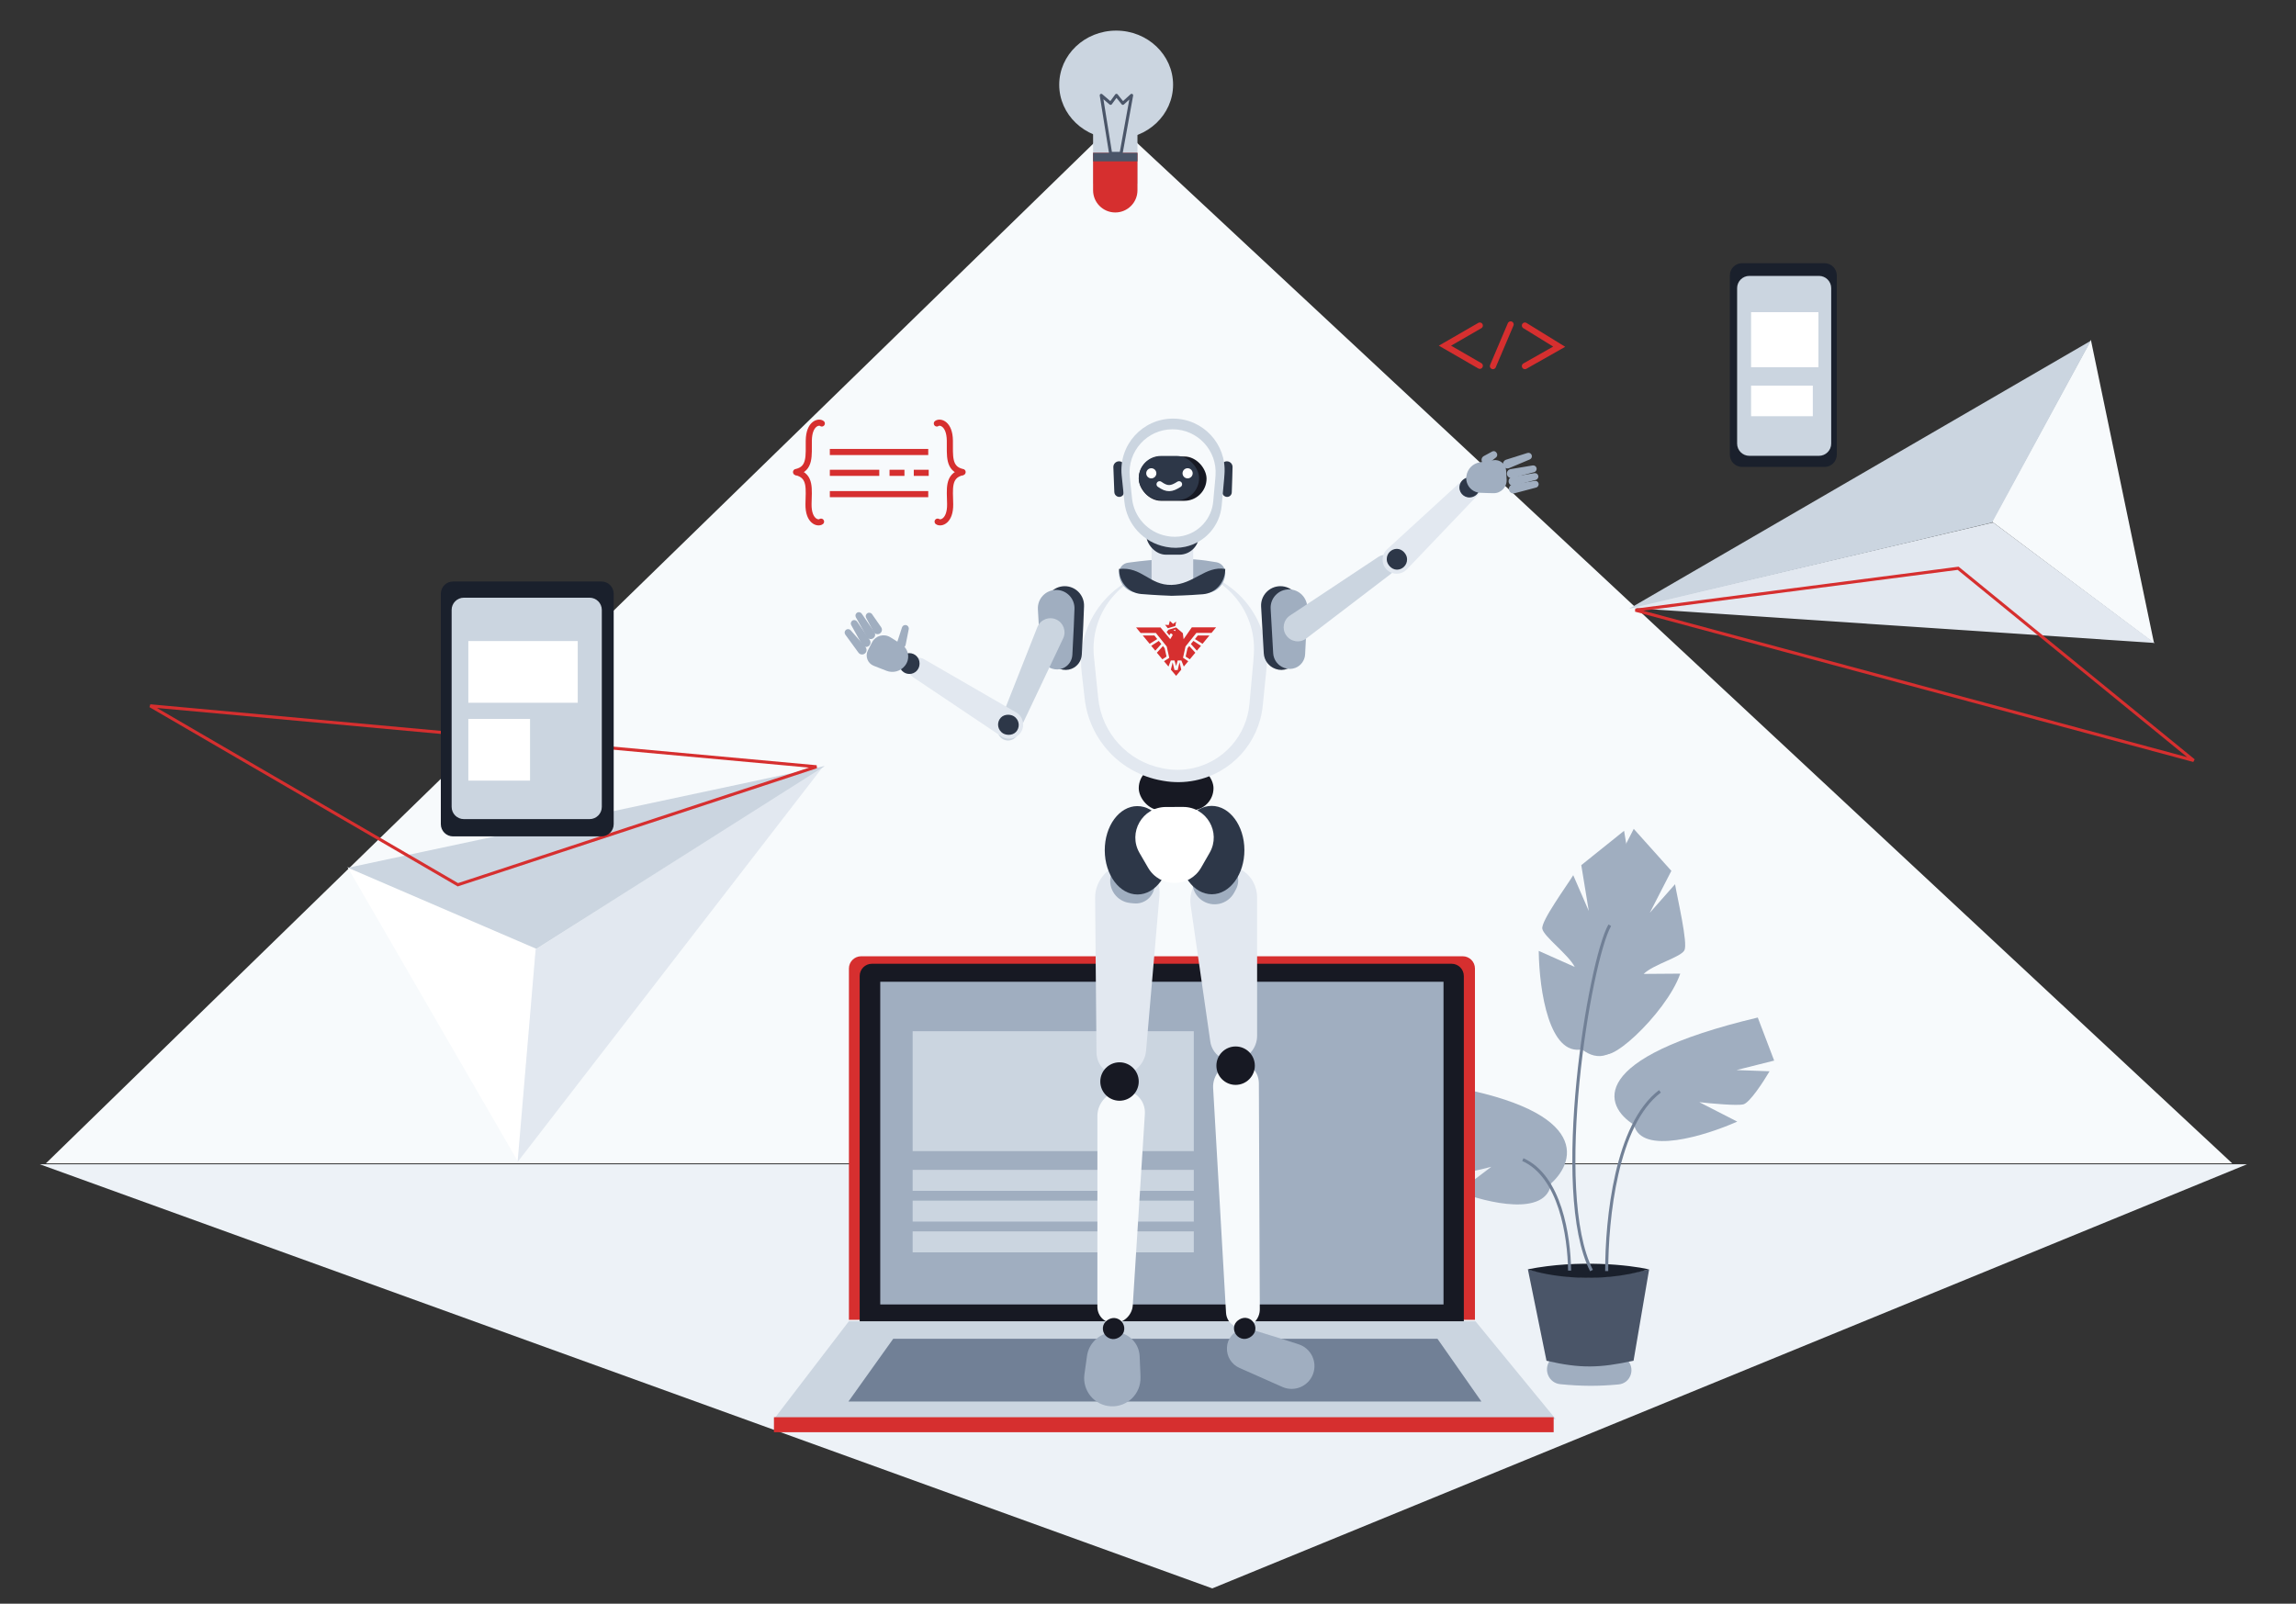 <svg width="375" height="262" viewBox="0 0 375 262" fill="none" xmlns="http://www.w3.org/2000/svg">
<rect x="0" y="0" width="375" height="262" fill="#333333" stroke="none"/>
<g clip-path="url(#clip0_9547_67369)">
<path d="M198 259.5L367 190.208H6.5L198 259.5Z" fill="#EDF2F7"/>
<path d="M182.122 20L364.576 190.055H7.5L182.122 20Z" fill="#F7FAFC"/>
<path d="M265.905 222.311C267.11 223.777 266.251 225.998 264.362 226.178C261.112 226.486 258.308 226.48 254.833 226.138C252.981 225.955 252.054 223.844 253.109 222.311L265.905 222.311Z" fill="#A0AEC0"/>
<path d="M249.544 207.367C257.28 209.173 261.612 209.086 269.35 207.367L266.803 222.309C261.25 223.503 258.138 223.597 252.585 222.309L249.544 207.367Z" fill="#4A5568"/>
<path d="M249.544 207.368C252.609 208.421 260.847 209.896 269.279 207.368C266.19 206.678 257.919 205.712 249.544 207.368Z" fill="#1A202C"/>
<path d="M287.092 166.237C259.062 172.904 261.935 180.697 266.875 183.759C268.067 188.815 278.617 185.519 283.742 183.239L277.539 180.065C279.512 180.29 283.715 180.676 284.749 180.416C285.782 180.157 288.026 176.708 289.019 175.016L283.616 174.819L289.77 173.272L287.092 166.237Z" fill="#A0AEC0"/>
<path d="M265.257 135.732C271.192 169.683 263.404 175.433 258.372 171.431C253.098 172.484 251.404 162.054 251.317 155.35L257.203 157.973C256.132 155.908 252.104 152.981 251.899 151.723C251.693 150.465 255.794 144.866 256.953 142.983L259.492 148.834L258.267 141.341L265.257 135.732Z" fill="#A0AEC0"/>
<path d="M266.836 135.415C250.556 166.29 261.615 171.315 261.615 171.314C261.549 175.36 272.161 165.631 274.433 159.066L268.456 159.111C270.064 157.539 274.524 156.394 275.115 155.244C275.705 154.093 273.974 146.812 273.583 144.457L269.46 149.125L272.979 142.274L266.836 135.415Z" fill="#A0AEC0"/>
<path d="M234.194 177.041C259.687 180.927 257.582 189.518 253.343 193.329C252.578 198.826 242.937 196.529 238.211 194.693L243.575 190.622C241.822 191.085 238.082 191.972 237.141 191.814C236.201 191.656 233.985 188.253 232.995 186.571L237.82 185.748L232.218 184.807L234.194 177.041Z" fill="#A0AEC0"/>
<path d="M259.936 207.574C253.373 194.7 259.624 156.904 262.921 151.153" stroke="#718096" stroke-width="0.5"/>
<path d="M262.418 207.661C262.418 199.086 263.972 183.698 271.116 178.296" stroke="#718096" stroke-width="0.5"/>
<path d="M256.358 207.58C256.279 201.935 254.84 192.194 248.72 189.445" stroke="#718096" stroke-width="0.5"/>
<path d="M138.641 215.864H240.989L254.09 231.841H126.407L138.641 215.864Z" fill="#CBD5E0"/>
<path d="M138.652 215.617H240.9V158.228C240.9 157.123 240.004 156.228 238.9 156.228H140.652C139.548 156.228 138.652 157.123 138.652 158.228V215.617Z" fill="#D62F2F"/>
<path d="M140.409 215.864H239.083V159.452C239.083 158.347 238.188 157.452 237.083 157.452H142.409C141.304 157.452 140.409 158.347 140.409 159.452V215.864Z" fill="#171923"/>
<path d="M143.769 213.112H235.766V160.393H143.769V213.112Z" fill="#A0AEC0"/>
<path d="M145.889 218.716H234.776L241.956 228.972H138.572L145.889 218.716Z" fill="#718096"/>
<path d="M126.407 231.535H253.757V233.984H126.407V231.535Z" fill="#D62F2F"/>
<rect x="149.061" y="201.172" width="45.919" height="3.425" fill="#CBD5E0"/>
<rect x="149.061" y="196.149" width="45.919" height="3.425" fill="#CBD5E0"/>
<rect x="149.061" y="191.126" width="45.919" height="3.425" fill="#CBD5E0"/>
<rect x="149.061" y="168.473" width="45.919" height="19.592" fill="#CBD5E0"/>
<path d="M56.752 141.653L87.515 154.848L84.616 189.798L56.752 141.653Z" fill="white"/>
<path d="M87.487 155.118L134.557 125.078L84.535 189.842L87.487 155.118Z" fill="#E2E8F0"/>
<path d="M56.833 141.767L134.719 125.148L87.604 155.014L56.833 141.767Z" fill="#CBD5E0"/>
<path d="M24.535 115.31L74.783 144.546L133.36 125.268L24.535 115.31Z" stroke="#D62F2F" stroke-width="0.5"/>
<path d="M341.499 55.529L325.326 85.202L351.812 105.07L341.499 55.529Z" fill="#F7FAFC"/>
<path d="M325.533 85.354L266.145 99.303L351.907 105.043L325.533 85.354Z" fill="#E2E8F0"/>
<path d="M358.292 124.244L319.819 92.841L267.108 99.687L358.292 124.244Z" stroke="#D62F2F" stroke-width="0.5"/>
<path d="M341.509 55.658L266.06 99.459L325.365 85.37L341.509 55.658Z" fill="#CBD5E0"/>
<rect x="185.99" y="125.15" width="12.207" height="7.237" rx="3.618" fill="#171923"/>
<path d="M176.661 109.771C175.638 100.773 182.794 92.889 191.85 92.889C200.571 92.889 207.555 100.321 206.873 109.016L206.243 115.288C205.633 121.356 201.134 126.315 195.154 127.512C193.449 127.853 191.695 127.871 189.983 127.564L189.708 127.515C183.026 126.318 177.923 120.877 177.157 114.133L176.661 109.771Z" fill="#E2E8F0"/>
<path d="M178.675 107.34C177.877 99.611 183.941 92.889 191.711 92.889C199.315 92.889 205.323 99.34 204.783 106.925L204.7 108.096L204.065 115.048C203.598 120.163 199.874 124.388 194.858 125.493C193.272 125.842 191.632 125.86 190.039 125.546L189.791 125.497C184.184 124.392 179.956 119.757 179.37 114.073L178.675 107.34Z" fill="#F7FAFC"/>
<path d="M182.764 93.612C182.764 92.761 183.395 92.041 184.239 91.929C186.917 91.574 188.249 91.424 191.352 91.341C194.412 91.258 196.231 91.42 198.683 91.856C199.517 92.004 200.115 92.736 200.115 93.582C200.115 95.231 198.974 96.657 197.337 96.842C194.665 97.143 191.794 97.216 191.398 97.225C191.366 97.226 191.339 97.226 191.306 97.224C190.917 97.209 188.145 97.091 185.52 96.801C183.91 96.623 182.764 95.231 182.764 93.612Z" fill="#A0AEC0"/>
<rect x="188.083" y="88.181" width="6.801" height="7.673" fill="#E2E8F0"/>
<rect x="187.21" y="84.17" width="8.632" height="6.452" rx="3.226" fill="#2D3748"/>
<path d="M182.764 92.955C186.52 92.525 187.729 95.642 191.352 95.558C194.976 95.474 196.859 92.407 200.115 92.955C200.115 95.088 198.602 96.909 196.476 97.083C194.058 97.28 191.711 97.329 191.39 97.336C191.362 97.336 191.342 97.336 191.315 97.335C191.001 97.324 188.76 97.244 186.408 97.049C184.296 96.875 182.764 95.075 182.764 92.955Z" fill="#2D3748"/>
<path d="M205.973 99.104C205.87 97.293 207.311 95.767 209.125 95.767C210.918 95.767 212.35 97.258 212.28 99.049L212.158 102.13L211.915 106.933C211.863 107.969 211.212 108.878 210.248 109.262C209.651 109.5 208.986 109.512 208.38 109.296L208.306 109.269C207.222 108.883 206.475 107.886 206.41 106.738L205.973 99.104Z" fill="#2D3748"/>
<path d="M199.455 76.328C199.434 75.802 199.855 75.364 200.382 75.364C200.905 75.364 201.324 75.795 201.31 76.317L201.263 78.085L201.182 80.448C201.173 80.709 201.032 80.946 200.807 81.079C200.58 81.212 200.3 81.219 200.066 81.096L200.043 81.084C199.788 80.949 199.623 80.689 199.612 80.4L199.455 76.328Z" fill="#2D3748"/>
<path d="M170.747 99.104C170.643 97.293 172.084 95.767 173.899 95.767C175.691 95.767 177.124 97.258 177.053 99.049L176.932 102.13L176.689 106.933C176.637 107.969 175.985 108.878 175.022 109.262C174.424 109.5 173.76 109.512 173.154 109.296L173.079 109.269C171.996 108.883 171.249 107.886 171.183 106.738L170.747 99.104Z" fill="#2D3748"/>
<path d="M181.842 76.328C181.822 75.802 182.243 75.364 182.77 75.364C183.292 75.364 183.711 75.795 183.697 76.317L183.65 78.085L183.569 80.448C183.56 80.709 183.419 80.946 183.194 81.079C182.967 81.212 182.687 81.219 182.454 81.096L182.431 81.084C182.175 80.949 182.011 80.689 181.999 80.4L181.842 76.328Z" fill="#2D3748"/>
<path d="M169.516 99.538C169.418 97.822 170.783 96.377 172.502 96.377C174.201 96.377 175.558 97.789 175.491 99.486L175.376 102.419L175.146 106.986C175.096 107.967 174.48 108.828 173.569 109.192C173.001 109.418 172.37 109.429 171.795 109.224L171.724 109.199C170.699 108.833 169.992 107.889 169.93 106.802L169.516 99.538Z" fill="#A0AEC0"/>
<path d="M183.202 77.684C182.688 72.713 186.588 68.388 191.587 68.388C196.478 68.388 200.343 72.538 199.994 77.417L199.942 78.152L199.535 82.604C199.234 85.896 196.837 88.614 193.608 89.324C192.59 89.548 191.536 89.559 190.513 89.358L190.354 89.327C186.746 88.617 184.024 85.634 183.646 81.977L183.202 77.684Z" fill="#CBD5E0"/>
<path d="M184.526 77.887C184.096 73.74 187.349 70.133 191.518 70.133C195.598 70.133 198.82 73.594 198.529 77.663L198.487 78.256L198.149 81.945C197.897 84.692 195.895 86.96 193.201 87.551C192.353 87.737 191.477 87.746 190.625 87.579L190.492 87.553C187.481 86.962 185.209 84.474 184.892 81.422L184.526 77.887Z" fill="#F7FAFC"/>
<path d="M207.532 99.451C207.435 97.735 208.8 96.29 210.519 96.29C212.217 96.29 213.574 97.701 213.508 99.398L213.392 102.332L213.162 106.899C213.113 107.879 212.496 108.741 211.585 109.104C211.017 109.331 210.387 109.342 209.811 109.137L209.74 109.112C208.715 108.746 208.008 107.801 207.946 106.714L207.532 99.451Z" fill="#A0AEC0"/>
<rect x="185.99" y="74.579" width="11.073" height="7.237" rx="3.618" fill="#171923"/>
<rect x="185.99" y="74.492" width="9.853" height="7.237" rx="3.618" fill="#2D3748"/>
<circle cx="188.038" cy="77.325" r="0.828" fill="white"/>
<circle cx="193.969" cy="77.325" r="0.828" fill="white"/>
<path d="M189.39 79.113C190.633 80.001 191.329 79.909 192.572 79.113" stroke="#F7FAFC" stroke-linecap="round"/>
<path d="M213.355 104.307C212.311 105.105 210.812 104.868 210.065 103.786C209.334 102.727 209.614 101.273 210.687 100.561L225.172 90.952C225.965 90.426 227.035 90.643 227.56 91.437C228.059 92.193 227.888 93.205 227.169 93.755L213.355 104.307Z" fill="#CBD5E0"/>
<path d="M229.78 93.018C228.872 93.969 227.355 93.968 226.449 93.016C225.561 92.083 225.611 90.604 226.56 89.733L239.373 77.986C240.075 77.343 241.165 77.391 241.807 78.094C242.418 78.762 242.407 79.789 241.782 80.444L229.78 93.018Z" fill="#E2E8F0"/>
<path d="M140.208 106.624C140.458 106.967 140.946 107.027 141.272 106.754C141.588 106.49 141.624 106.016 141.351 105.706L138.94 102.972C138.735 102.74 138.383 102.716 138.149 102.918C137.927 103.109 137.888 103.44 138.061 103.677L140.208 106.624Z" fill="#A0AEC0"/>
<path d="M140.805 105.321C141.011 105.692 141.488 105.811 141.844 105.58C142.191 105.356 142.284 104.89 142.051 104.55L139.988 101.543C139.814 101.288 139.467 101.221 139.21 101.393C138.966 101.556 138.888 101.879 139.031 102.136L140.805 105.321Z" fill="#A0AEC0"/>
<path d="M141.561 104.035C141.768 104.406 142.245 104.525 142.601 104.294C142.947 104.07 143.041 103.604 142.807 103.264L140.745 100.257C140.571 100.002 140.224 99.935 139.967 100.107C139.723 100.27 139.645 100.593 139.788 100.85L141.561 104.035Z" fill="#A0AEC0"/>
<path d="M242.346 74.51C241.974 74.713 241.862 75.195 242.108 75.54C242.341 75.87 242.802 75.937 243.12 75.689L244.335 74.74C244.566 74.559 244.613 74.229 244.441 73.992L244.388 73.917C244.234 73.704 243.945 73.638 243.714 73.764L242.346 74.51Z" fill="#A0AEC0"/>
<path d="M245.993 75.099C245.588 75.227 245.376 75.67 245.53 76.066C245.681 76.45 246.118 76.635 246.499 76.475L249.859 75.058C250.143 74.938 250.278 74.612 250.162 74.326C250.051 74.054 249.75 73.913 249.47 74.001L245.993 75.099Z" fill="#A0AEC0"/>
<path d="M246.725 76.642C246.306 76.712 246.034 77.121 246.131 77.534C246.226 77.936 246.634 78.18 247.033 78.075L250.558 77.143C250.856 77.064 251.036 76.76 250.96 76.46C250.889 76.176 250.61 75.994 250.321 76.042L246.725 76.642Z" fill="#A0AEC0"/>
<path d="M247.004 77.899C246.585 77.969 246.313 78.379 246.41 78.792C246.505 79.193 246.913 79.438 247.312 79.332L250.837 78.4C251.135 78.321 251.315 78.017 251.239 77.717C251.168 77.433 250.89 77.251 250.6 77.299L247.004 77.899Z" fill="#A0AEC0"/>
<path d="M247.054 79.155C246.635 79.225 246.363 79.634 246.461 80.047C246.556 80.449 246.963 80.693 247.362 80.588L250.887 79.656C251.186 79.577 251.365 79.272 251.29 78.973C251.218 78.688 250.94 78.506 250.65 78.555L247.054 79.155Z" fill="#A0AEC0"/>
<path d="M142.682 103.225C142.881 103.599 143.359 103.722 143.715 103.492C144.058 103.269 144.149 102.806 143.915 102.47L142.434 100.342C142.256 100.087 141.908 100.021 141.65 100.193C141.405 100.356 141.323 100.678 141.462 100.937L142.682 103.225Z" fill="#A0AEC0"/>
<path d="M146.519 104.968C146.387 105.372 146.629 105.801 147.043 105.897C147.441 105.99 147.838 105.735 147.918 105.333L148.423 102.79C148.483 102.486 148.289 102.189 147.986 102.122C147.699 102.058 147.411 102.223 147.32 102.502L146.519 104.968Z" fill="#A0AEC0"/>
<path d="M169.425 102.459C169.908 101.237 171.314 100.666 172.512 101.207C173.686 101.736 174.196 103.126 173.645 104.289L166.199 119.997C165.791 120.857 164.763 121.223 163.903 120.814C163.086 120.424 162.71 119.469 163.042 118.627L169.425 102.459Z" fill="#CBD5E0"/>
<path d="M165.962 116.388C167.099 117.045 167.456 118.521 166.745 119.625C166.047 120.708 164.598 121.008 163.528 120.29L149.093 110.607C148.302 110.076 148.092 109.005 148.624 108.216C149.129 107.465 150.13 107.234 150.913 107.687L165.962 116.388Z" fill="#E2E8F0"/>
<rect x="162.327" y="118.435" width="3.313" height="3.401" rx="1.657" transform="rotate(-46.342 162.327 118.435)" fill="#2D3748"/>
<rect x="226.497" y="89.668" width="3.313" height="3.401" rx="1.657" fill="#2D3748"/>
<path d="M238.357 79.637C238.357 78.907 238.841 78.266 239.542 78.065L239.586 78.052C240.631 77.754 241.671 78.538 241.671 79.624C241.671 80.354 241.187 80.995 240.486 81.196L240.442 81.208C239.397 81.507 238.357 80.723 238.357 79.637Z" fill="#2D3748"/>
<path d="M146.872 108.362C146.872 107.447 147.614 106.706 148.529 106.706C149.444 106.706 150.186 107.447 150.186 108.362V108.45C150.186 109.365 149.444 110.106 148.529 110.106C147.614 110.106 146.872 109.365 146.872 108.45V108.362Z" fill="#2D3748"/>
<path d="M243.891 75.182C244.956 75.013 245.933 75.802 245.991 76.878L246.072 78.357C246.138 79.575 245.157 80.594 243.937 80.573L243.146 80.559L241.763 80.507C240.729 80.469 239.839 79.765 239.563 78.768C239.477 78.454 239.455 78.127 239.5 77.805L239.507 77.755C239.667 76.615 240.553 75.713 241.689 75.532L243.891 75.182Z" fill="#A0AEC0"/>
<path d="M142.705 108.772C141.702 108.377 141.261 107.202 141.756 106.245L142.437 104.929C142.998 103.846 144.361 103.466 145.401 104.103L146.076 104.516L147.241 105.262C148.113 105.82 148.523 106.878 148.254 107.878C148.17 108.191 148.022 108.485 147.82 108.739L147.789 108.779C147.073 109.68 145.852 110.008 144.781 109.587L142.705 108.772Z" fill="#A0AEC0"/>
<path d="M188.547 103.822H186.646L187.771 105.181L189.006 104.407L188.547 103.822Z" fill="#D62F2F"/>
<path d="M189.261 104.706L188.026 105.513L188.691 106.303L189.673 105.212L189.261 104.706Z" fill="#D62F2F"/>
<path d="M190.227 105.908L189.942 105.544L188.945 106.635L189.847 107.711L190.528 107.268L190.227 105.908Z" fill="#D62F2F"/>
<path d="M194.645 102.509L193.315 104.422L193.188 103.442L192.095 102.509L190.86 102.873L190.543 103.252L190.987 103.806L191.145 103.505L191.382 103.521L191.541 103.742L191.129 104.422L189.545 102.509H185.554L186.298 103.41H188.785L190.559 105.624L190.971 107.474L190.115 108.027L190.844 108.897L191.224 107.901H191.826C191.826 107.901 192 108.486 192.064 108.723C192.079 108.786 192.095 108.818 192.095 108.818L192.349 107.901H192.95L193.346 108.897L194.075 108.027L193.22 107.458L193.631 105.608L195.405 103.395H197.876L198.62 102.493H194.645V102.509ZM191.953 103.11L191.636 102.92L192 102.857L191.953 103.11Z" fill="#D62F2F"/>
<path d="M192.348 109.466H191.825L191.524 108.201L191.239 109.403L192.095 110.415L192.934 109.403L192.649 108.201L192.348 109.466Z" fill="#D62F2F"/>
<path d="M195.168 104.407L196.403 105.181L197.528 103.822H195.627L195.168 104.407Z" fill="#D62F2F"/>
<path d="M194.502 105.212L195.484 106.303L196.149 105.513L194.914 104.706L194.502 105.212Z" fill="#D62F2F"/>
<path d="M193.948 105.908L193.647 107.268L194.328 107.711L195.231 106.635L194.233 105.544L193.948 105.908Z" fill="#D62F2F"/>
<path d="M191.968 102.272L192.095 101.545L191.588 101.924L191.066 101.434L190.891 102.114L190.289 102.082L190.733 102.636L191.968 102.272Z" fill="#D62F2F"/>
<path d="M209.442 226.587C211.41 227.46 213.707 226.491 214.456 224.472C215.194 222.479 214.123 220.273 212.1 219.621L209.239 218.699L204.485 217.231C203.277 216.857 201.962 217.241 201.145 218.205C200.69 218.742 200.427 219.415 200.398 220.118L200.395 220.209C200.337 221.611 201.142 222.906 202.425 223.475L209.442 226.587Z" fill="#A0AEC0"/>
<path d="M177.118 224.516C176.741 227.207 178.766 229.638 181.481 229.752C184.142 229.864 186.341 227.701 186.274 225.039L186.256 224.333L186.134 221.555C186.055 219.78 184.843 218.257 183.131 217.782C182.557 217.622 181.954 217.59 181.366 217.687L181.276 217.702C179.326 218.023 177.812 219.575 177.537 221.532L177.118 224.516Z" fill="#A0AEC0"/>
<path d="M205.607 176.996C205.598 174.858 203.829 173.28 201.71 173.521C199.626 173.759 198.017 175.666 198.138 177.758L200.245 214.469C200.333 216.009 201.656 217.091 203.188 216.877C204.64 216.674 205.766 215.374 205.76 213.906L205.607 176.996Z" fill="#F7FAFC"/>
<path d="M189.37 146.334C189.633 143.277 187.268 140.819 184.219 140.981C181.256 141.139 178.834 143.713 178.861 146.674L179.088 171.941C179.108 174.159 180.909 175.822 183.128 175.672C185.237 175.53 187 173.794 187.182 171.68L189.37 146.334Z" fill="#E2E8F0"/>
<path d="M186.987 182.006C187.127 179.788 185.396 178.034 183.185 178.152C181.016 178.267 179.236 180.142 179.236 182.311L179.233 213.476C179.233 215.077 180.535 216.282 182.137 216.162C183.659 216.048 184.917 214.774 185.013 213.248L186.987 182.006Z" fill="#F7FAFC"/>
<path d="M205.32 146.656C205.32 143.022 201.911 140.538 198.446 141.647C195.783 142.499 194.078 145.206 194.473 147.951L197.673 170.145C197.975 172.239 199.896 173.621 201.983 173.244C203.893 172.898 205.32 171.183 205.32 169.232L205.32 146.656Z" fill="#E2E8F0"/>
<path d="M181.425 143.079C180.92 145.214 182.409 147.306 184.592 147.527L185.193 147.587C186.998 147.77 188.57 146.363 188.588 144.549L188.574 143.65C188.55 142.13 187.527 140.807 186.063 140.4C185.707 140.302 185.337 140.261 184.969 140.28L184.77 140.29C183.16 140.373 181.797 141.509 181.425 143.079Z" fill="#A0AEC0"/>
<path d="M196.259 147.053C198.039 148.336 200.541 147.759 201.579 145.826L201.865 145.294C202.724 143.696 202.024 141.705 200.354 140.996L199.518 140.666C198.104 140.107 196.491 140.547 195.555 141.745C195.328 142.036 195.15 142.362 195.026 142.71L194.96 142.897C194.421 144.417 194.951 146.11 196.259 147.053Z" fill="#A0AEC0"/>
<rect width="3.5" height="3.461" rx="1.73" transform="matrix(0.955 0.297 0.297 -0.955 179.692 218.18)" fill="#171923"/>
<rect width="3.5" height="3.461" rx="1.73" transform="matrix(0.955 0.297 0.297 -0.955 201.108 218.153)" fill="#171923"/>
<ellipse rx="5.336" ry="7.219" transform="matrix(-1 0.003 0.003 1 197.909 138.88)" fill="#2D3748"/>
<circle r="3.139" transform="matrix(-1 0.003 0.003 1 182.848 176.692)" fill="#171923"/>
<circle r="3.139" transform="matrix(-1 0.003 0.003 1 201.811 174.102)" fill="#171923"/>
<ellipse rx="5.336" ry="7.219" transform="matrix(-1 0.003 0.003 1 185.773 138.915)" fill="#2D3748"/>
<path d="M187.519 141.767C189.453 145.095 194.264 145.081 196.179 141.742L197.569 139.318C199.484 135.979 197.067 131.819 193.218 131.831L190.423 131.839C186.574 131.85 184.181 136.023 186.115 139.351L187.519 141.767Z" fill="white"/>
<path d="M74 95C72.896 95 72 95.895 72 97L72 134.644C72 135.749 72.896 136.644 74 136.644L98.234 136.644C99.338 136.644 100.233 135.749 100.233 134.644L100.233 97C100.233 95.895 99.338 95 98.234 95L74 95Z" fill="#1A202C"/>
<path d="M75.765 97.647C74.66 97.647 73.765 98.542 73.765 99.647L73.765 131.821C73.765 132.925 74.66 133.821 75.765 133.821L96.292 133.821C97.397 133.821 98.292 132.925 98.292 131.821L98.292 99.647C98.292 98.542 97.397 97.647 96.292 97.647L75.765 97.647Z" fill="#CBD5E0"/>
<rect x="76.49" y="104.729" width="17.87" height="10.081" fill="white"/>
<rect x="76.49" y="117.452" width="10.081" height="10.081" fill="white"/>
<ellipse cx="182.298" cy="13.844" rx="9.298" ry="8.844" fill="#CBD5E0"/>
<rect x="178.531" y="19.927" width="7.247" height="10.088" fill="#CBD5E0"/>
<path d="M178.531 24.971H185.779V31.087C185.779 33.089 184.156 34.711 182.155 34.711C180.154 34.711 178.531 33.089 178.531 31.087V24.971Z" fill="#D62F2F"/>
<path d="M179.865 15.578L181.391 25.057H183.107L184.824 15.578L183.394 16.883L182.345 15.578L181.391 16.883L179.865 15.578Z" stroke="#4A5568" stroke-width="0.5" stroke-linecap="round" stroke-linejoin="round"/>
<rect x="178.531" y="24.971" width="7.247" height="1.391" fill="#4A5568"/>
<path d="M241.693 59.761L236 56.474L241.693 53.187" stroke="#D62F2F" stroke-linecap="round"/>
<path d="M249.061 59.811L254.659 56.639L249.061 53.187" stroke="#D62F2F" stroke-linecap="round"/>
<path d="M246.729 53L243.837 59.81" stroke="#D62F2F" stroke-linecap="round"/>
<path d="M297.999 43C299.104 43 299.999 43.895 299.999 45L299.999 74.285C299.999 75.389 299.104 76.285 297.999 76.285L284.533 76.285C283.428 76.285 282.533 75.389 282.533 74.285L282.533 45C282.533 43.895 283.428 43 284.533 43L297.999 43Z" fill="#1A202C"/>
<path d="M297.086 45.075C298.19 45.075 299.086 45.971 299.086 47.075L299.086 72.47C299.086 73.574 298.19 74.47 297.086 74.47L285.719 74.47C284.615 74.47 283.719 73.574 283.719 72.47L283.719 47.075C283.719 45.971 284.615 45.075 285.719 45.075L297.086 45.075Z" fill="#CBD5E0"/>
<rect width="11" height="9" transform="matrix(-1 0 0 1 297 51)" fill="white"/>
<path d="M296.083 68L296.083 63L286 63L286 68L296.083 68Z" fill="white"/>
<path d="M134.223 69.183C133.732 68.799 132.138 69.162 132.099 71.978C132.066 74.427 132.408 76.594 130.017 77.123" stroke="#D62F2F" stroke-linecap="round"/>
<path d="M134.098 85.223C133.596 85.592 132.013 85.181 132.052 82.366C132.085 79.917 132.487 77.761 130.112 77.16" stroke="#D62F2F" stroke-linecap="round"/>
<path d="M153.014 69.182C153.506 68.798 155.1 69.161 155.138 71.977C155.172 74.426 154.829 76.593 157.22 77.123" stroke="#D62F2F" stroke-linecap="round"/>
<path d="M153.14 85.222C153.641 85.592 155.225 85.181 155.186 82.366C155.152 79.916 154.75 77.761 157.126 77.16" stroke="#D62F2F" stroke-linecap="round"/>
<path d="M135.534 73.843H151.608" stroke="#D62F2F"/>
<path d="M135.535 77.246H143.61" stroke="#D62F2F"/>
<path d="M145.286 77.246H147.723" stroke="#D62F2F"/>
<path d="M149.247 77.246H151.684" stroke="#D62F2F"/>
<path d="M135.535 80.728H151.608" stroke="#D62F2F"/>
</g>
<defs>
<clipPath id="clip0_9547_67369">
<rect width="375" height="262" fill="white"/>
</clipPath>
</defs>
</svg>
